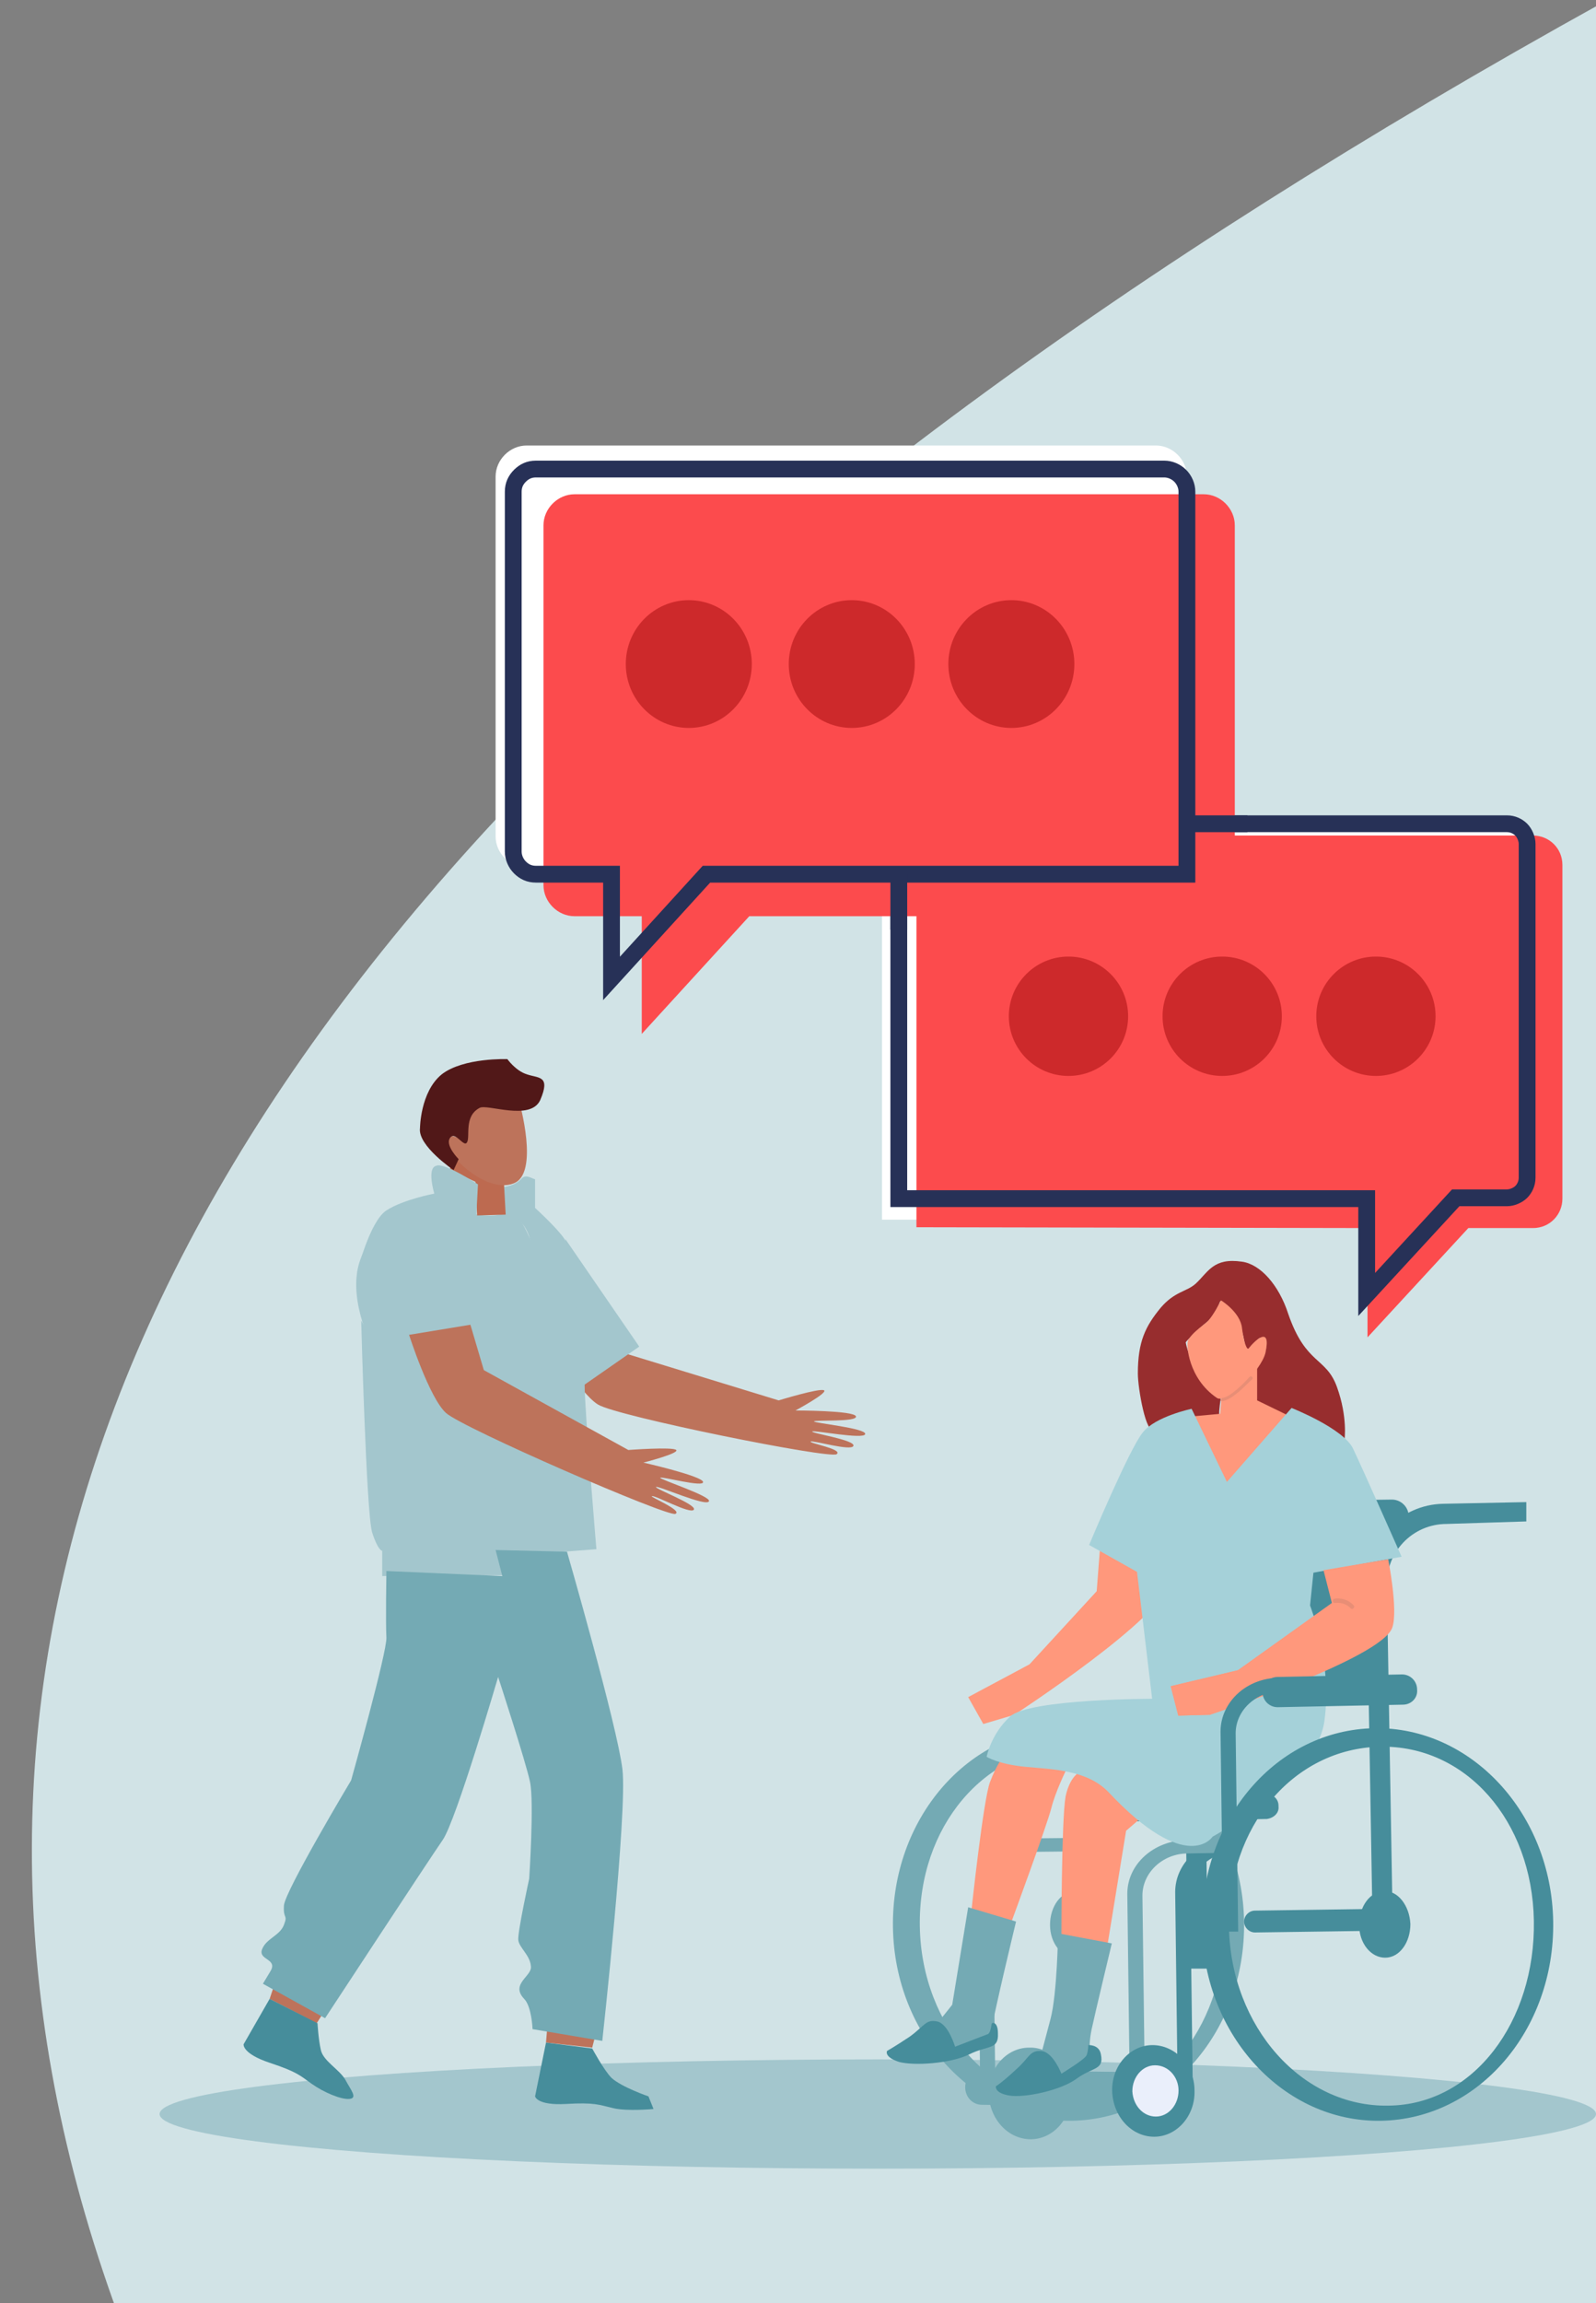 <?xml version="1.0" encoding="utf-8"?>
<!-- Generator: Adobe Illustrator 26.3.1, SVG Export Plug-In . SVG Version: 6.00 Build 0)  -->
<svg version="1.1" id="Layer_1" xmlns="http://www.w3.org/2000/svg" xmlns:xlink="http://www.w3.org/1999/xlink" x="0px" y="0px"
	 viewBox="0 0 190 274" style="enable-background:new 0 0 190 274;" xml:space="preserve">
<rect x="0" y="0" width="190" height="274" fill="#808080" stroke="none"/>
<style type="text/css">
	.st0{clip-path:url(#SVGID_00000029003975894373505720000001583763793514385557_);}
	.st1{fill:none;}
	.st2{fill-rule:evenodd;clip-rule:evenodd;fill:#D1E3E6;}
	.st3{fill-rule:evenodd;clip-rule:evenodd;fill:#FFFFFF;}
	.st4{fill-rule:evenodd;clip-rule:evenodd;fill:#FC4B4D;}
	.st5{fill:none;stroke:#273157;stroke-width:2;}
	.st6{fill-rule:evenodd;clip-rule:evenodd;fill:#CD292B;}
	.st7{fill-rule:evenodd;clip-rule:evenodd;fill:#A3C6CD;}
	.st8{fill-rule:evenodd;clip-rule:evenodd;fill:#74AAB4;}
	.st9{fill-rule:evenodd;clip-rule:evenodd;fill:#468D9B;}
	.st10{fill-rule:evenodd;clip-rule:evenodd;fill:#972D2E;}
	.st11{fill-rule:evenodd;clip-rule:evenodd;fill:#FF987C;}
	.st12{fill-rule:evenodd;clip-rule:evenodd;fill:#A5D1D9;}
	.st13{fill-rule:evenodd;clip-rule:evenodd;fill:#E88E76;}
	.st14{fill-rule:evenodd;clip-rule:evenodd;fill:#EAEFFB;}
	.st15{fill-rule:evenodd;clip-rule:evenodd;fill:#BD735B;}
	.st16{fill-rule:evenodd;clip-rule:evenodd;fill:#BD6A50;}
	.st17{fill-rule:evenodd;clip-rule:evenodd;fill:#511818;}
	.st18{clip-path:url(#SVGID_00000029003975894373505720000001583763793514385557_);fill:none;stroke:#273157;stroke-width:2;}
	.st19{clip-path:url(#SVGID_00000029003975894373505720000001583763793514385557_);fill:none;}
</style>
<g>
	<defs>
		<rect id="SVGID_1_" x="0" y="0" width="190" height="274"/>
	</defs>
	<clipPath id="SVGID_00000060013450446499665940000014155500947103249034_">
		<use xlink:href="#SVGID_1_"  style="overflow:visible;"/>
	</clipPath>
	<g id="Forum-Nav-hero" style="clip-path:url(#SVGID_00000060013450446499665940000014155500947103249034_);">
		<rect id="Rectangle" class="st1" width="190" height="274"/>
		<g id="Mask">
		</g>
		<path id="Path-6-Copy" class="st2" d="M416.7-97.2C78.2,21.2-52.2,154,25.6,301.1c116.7,220.6,557.8,4.5,405.7-121.9
			C329.9,94.9,325,2.7,416.7-97.2z"/>
		<g id="Group-3">
			<g transform="translate(105, 97)">
				<path id="Rectangle_00000080179979827314240370000016924973765072405908_" class="st3" d="M3.5,1.4h70c1.9,0,3.5,1.5,3.5,3.5
					v39.7c0,1.9-1.5,3.5-3.5,3.5H0l0,0V4.8C0,2.9,1.5,1.4,3.5,1.4z"/>
				<path id="Combined-Shape" class="st4" d="M77.5,2.4c1.9,0,3.5,1.5,3.5,3.5v39.7c0,1.9-1.5,3.5-3.5,3.5h-7.7l-12,13v-13L4.1,49
					V5.9c0-1.9,1.5-3.5,3.5-3.5H77.5z"/>
				<path id="Combined-Shape_00000024715894974463437330000007325978847110825899_" class="st5" d="M74.4,1c0.7,0,1.3,0.3,1.7,0.7
					s0.7,1.1,0.7,1.7v39.7c0,0.7-0.3,1.3-0.7,1.7c-0.4,0.4-1.1,0.7-1.7,0.7h-6.1L57.7,57V45.6H2V14.1V3.5c0-0.7,0.3-1.3,0.7-1.7
					S3.8,1,4.5,1h39.4H74.4z"/>
				<ellipse id="Oval-Copy-17" class="st6" cx="40.5" cy="23.9" rx="7.1" ry="7.1"/>
				<ellipse id="Oval-Copy-18" class="st6" cx="22.2" cy="23.9" rx="7.1" ry="7.1"/>
				<ellipse id="Oval" class="st6" cx="58.8" cy="23.9" rx="7.1" ry="7.1"/>
			</g>
		</g>
		<ellipse id="Oval-Copy-2" class="st7" cx="104.5" cy="251.5" rx="85.5" ry="6.5"/>
		<g id="Group-4">
			<g transform="translate(59, 53)">
				<path id="Rectangle_00000013875469351871589160000001447442633504275852_" class="st3" d="M78.6,0H3.7C1.7,0,0,1.7,0,3.7v42.8
					c0,2,1.7,3.7,3.7,3.7h78.6l0,0V3.7C82.3,1.7,80.6,0,78.6,0z"/>
				<path id="Combined-Shape_00000155140202528844606810000005894546298499282321_" class="st4" d="M9.4,5.8c-2,0-3.7,1.7-3.7,3.7
					v42.8c0,2,1.7,3.7,3.7,3.7h8v14l12.8-14H88V9.5c0-2-1.7-3.7-3.7-3.7H9.4z"/>
				<ellipse id="Oval-Copy-20" class="st6" cx="42.4" cy="26" rx="7.5" ry="7.6"/>
				<ellipse id="Oval-Copy-21" class="st6" cx="23" cy="26" rx="7.5" ry="7.6"/>
				<ellipse id="Oval-Copy-22" class="st6" cx="61.4" cy="26" rx="7.5" ry="7.6"/>
				<path id="Combined-Shape_00000120559841768632934960000010381268331986779553_" class="st5" d="M4.8,2.8C4,2.8,3.4,3.1,2.9,3.6
					S2.1,4.7,2.1,5.5v42.8c0,0.7,0.3,1.4,0.8,1.9S4,51,4.8,51h9v12.4L25.1,51h57.2V5.5c0-0.7-0.3-1.4-0.8-1.9s-1.2-0.8-1.9-0.8H4.8z
					"/>
			</g>
		</g>
		<g id="Group-107">
			
				<g transform="translate(145.236, 202.259) scale(-1, 1) translate(-145.236, -202.259) translate(105.569, 150)">
				<path id="Fill-7" class="st8" d="M39.1,78.5c0.2-11.9,8.1-20.9,18.3-20.7c10.3,0.2,18.2,9.5,18,21.4c-0.2,11.9-8.7,21.5-19,21.3
					C46.3,100.4,38.9,90.5,39.1,78.5 M36.8,78.6c-0.2,12.9,8.9,23.5,20.5,23.7c11.5,0.2,21.1-10.1,21.3-23s-8.9-23.5-20.5-23.7
					C46.6,55.4,37,65.7,36.8,78.6"/>
				<path id="Fill-9" class="st8" d="M53.8,78.9c0,2.2,1.3,4,3,4s3.1-1.7,3.1-3.9c0-2.2-1.3-4-3-4C55.3,74.9,53.9,76.7,53.8,78.9"/>
				<path id="Fill-14" class="st8" d="M57.4,99c-0.1,3,2.1,5.5,4.8,5.5s4.9-2.4,5-5.4s-2.1-5.5-4.8-5.5C59.7,93.5,57.5,96,57.4,99"
					/>
				<path id="Fill-16" class="st8" d="M50.4,100.6l17.6-0.2c1.1,0,2-0.9,2-2.1c0-1.1-0.9-2-2-2l-17.6,0.2c-1.1,0-2,0.9-2,2.1
					C48.3,99.7,49.3,100.6,50.4,100.6"/>
				<path id="Fill-18" class="st8" d="M51.8,68.6l9.7,0.1c3.9,0.1,7,2.9,7,6.4l-0.3,23.8h-1.8l0.3-23.6c0-2.7-2.4-5-5.4-5l-9.5-0.1
					L51.8,68.6z"/>
				<path id="Fill-20" class="st9" d="M38,68.7c3.9,0.1,7,2.9,7,6.4l-0.3,23.8h-1.8l0.3-23.6c0-2.7-2.4-5-5.4-5L38,68.7z"/>
				<path id="Fill-22" class="st9" d="M22.1,50.1L45,50.7c0.8,0,1.5-1,1.5-2.2l0.2-13c0-1.2-0.6-2.2-1.5-2.3l-22.9-0.6
					c-0.8,0-1.5,1-1.5,2.2l-0.2,13C20.6,49,21.3,50,22.1,50.1"/>
				<path id="Fill-24" class="st9" d="M27.5,29.1l7.5,0.1c5.1,0.1,9.1,4.3,9.1,9.4l-0.6,45.6h-2.4l0.6-45.3c0.1-4-3.1-7.3-7.1-7.3
					l-7.1-0.1L27.5,29.1z"/>
				<path id="Fill-26" class="st9" d="M19.2,32.4l7.3,0.1c1.1,0,2-0.9,2-2s-0.9-2-2-2l-7.3-0.1c-1.1,0-2,0.9-2,2
					C17.2,31.4,18.1,32.3,19.2,32.4"/>
				<path id="Fill-28" class="st9" d="M21.3,79.7l14.2,0.2c0.7,0,1.3-0.6,1.3-1.3c0-0.7-0.6-1.3-1.3-1.3l-14.2-0.2
					c-0.7,0-1.3,0.6-1.3,1.3S20.6,79.7,21.3,79.7"/>
				<path id="Fill-30" class="st9" d="M3.2,28.7l9.9,0.2c5.1,0.1,9.1,4.3,9.1,9.4L21.5,79h-2.4l0.7-40.4c0.1-4-3.1-7.3-7.1-7.3
					L3.2,31V28.7z"/>
				<path id="Fill-32" class="st9" d="M34.1,66.4l16.8,0.3c0.8,0,1.5-0.6,1.5-1.4v-0.1c0-0.8-0.6-1.5-1.4-1.5l-16.8-0.3
					c-0.8,0-1.5,0.6-1.5,1.4v0.1C32.6,65.7,33.3,66.3,34.1,66.4"/>
				<path id="Fill-34" class="st8" d="M37.7,68.8l6,0.1c3.9,0.1,7,2.9,7,6.4l-0.3,23.8h-1.8l0.3-23.6c0-2.7-2.4-5-5.4-5l-5.7-0.1
					L37.7,68.8z"/>
				<g id="Group" transform="translate(18.044, 0)">
					<g id="Group-32">
						<path id="Fill-1" class="st10" d="M18.5,10.9c0,0,0.3-2.3,0.9-3.8s2.2-2.3,2.2-2.3s0.6,1.7,1.6,2.5s2.5,2.3,2.5,2.4
							c-0.1,0.7-1.4,5.3-4.2,6.5c0-0.1,0.3,1.9,0.2,2c0.8,0.6,3.2,0.5,3.2,0.5s3.7,0.5,4.6,1.3s1.9-4.8,1.9-6.6
							c0-3.8-0.9-5.6-2.7-7.8c-1.7-2-3.1-1.9-4.2-2.9C23,1.3,22.4-0.4,19,0.1c-2.2,0.3-4.4,2.8-5.5,6.2C11.4,12.4,9,11.4,7.7,15
							s-0.9,6.3-0.9,6.3l10.6-4.4l0.2-4.1c0,0-1.9-2.1-0.9-3.6C16.9,8.8,18.5,10.9,18.5,10.9"/>
						<polygon id="Fill-3" class="st11" points="17.2,12.7 17.2,16.6 13.7,18.3 21.2,26.9 24.9,18.5 21.6,18.2 21.4,15.7 						"/>
						<path id="Fill-5" class="st11" d="M18.2,10.4c-0.7-0.9-2.7-2.8-2,0.5c0.5,2.2,4.7,6.2,5.8,5.4c3.4-2.3,3.7-6.4,3.4-6.9
							c-0.5-0.8-1.2-1.3-2.2-2.1c-0.7-0.6-1.7-2.6-1.7-2.6S19.2,6.1,19,8C18.8,9.7,18.4,10.7,18.2,10.4"/>
						<path id="Fill-7_00000021839634138005893840000002088581348367385220_" class="st11" d="M37.9,60.6c0,0,1.5,0.3,2.1,3.1
							c0.5,2.8,0.5,16.6,0.5,16.6l-5.5,1l-2.2-13.5l-2.2-1.9L37.9,60.6z"/>
						<path id="Fill-13-Copy" class="st11" d="M30.4,30.6c0,0-2.7,5.5-2.6,7.7C28,42.2,46.1,54,46.1,54l3.7,1.1l1.8-3.2L44.3,48
							l-8-8.7l-0.5-6.5L30.4,30.6z"/>
						<path id="Fill-9_00000043429178728564684390000006911816063574472110_" class="st11" d="M39.9,60.5l7.6-1.4
							c0,0,0.7,0.8,1.5,2.9c0.8,2.1,2.2,15.2,2.2,15.2l-4.8,1.3c0,0-4.2-11.4-4.7-13.4S39.9,60.5,39.9,60.5"/>
						<path id="Fill-11" class="st12" d="M13.1,17.5l7.7,8.8l4.2-8.7c0,0,4.3,0.9,5.8,2.8c1.6,1.9,6.4,13.4,6.4,13.4L31.5,37
							l-1.8,15.1c0,0,14.6,0,16.9,2.1c2.3,2.1,2.8,4.8,2.8,4.8s-1.4,0.9-4.7,1.2s-7.3,0.4-9.8,3c-9.4,10-12.4,5.3-12.4,5.3
							S10.2,61.8,9.2,54.8S10.9,41,10.9,41l-0.4-3.9L0,35.2c0,0,4.6-10.4,5.8-12.9C7,19.9,13.1,17.5,13.1,17.5"/>
						<path id="Fill-13" class="st11" d="M1.6,35.5c0,0-1.2,6-0.5,8.1C2.3,47.3,22.8,54,22.8,54l3.8,0.1l0.9-3.5l-8-1.9l-11.2-8
							l1-3.9L1.6,35.5z"/>
						<path id="Fill-21" class="st8" d="M34.5,81.2l6.4-1.2c0,0,0.1,7.2,0.9,10.2c0.8,3,1.3,4.9,1.3,4.9l-2.6,2.3L37,95.3
							c0,0,0.4-1.5-0.1-3.9C36.4,89.1,34.5,81.2,34.5,81.2"/>
						<path id="Fill-23" class="st8" d="M45.9,78.6l5.7-1.7l1.9,11.6l1.6,2l-1.6,3l-3-0.3L49,92.3C48.4,88.9,45.9,78.6,45.9,78.6"/>
						<g id="Group-27" transform="translate(48.058, 90.393)">
							<g id="Clip-26">
							</g>
							<path id="Fill-25" class="st9" d="M5.1,3.1c0,0,0.8-2.7,2.1-3c1.4-0.3,1.5,0.5,3.3,1.8c1.8,1.2,2.7,1.7,2.7,1.7
								s0.4,0.7-1.4,1.3C10,5.4,5.6,5.1,3.4,4S-0.1,3.5,0,1.5c0-1.3,0.6-1.3,0.7-1.2c0.1,0,0.1,1.1,0.5,1.3C1.5,1.7,5.1,3.1,5.1,3.1
								"/>
						</g>
						<path id="Fill-28_00000160177804662448458200000002356567784929470099_" class="st13" d="M21.4,16.7c-1.3-0.1-3.3-2.4-3.6-2.6
							c-0.1-0.1-0.1-0.2,0-0.3s0.2-0.1,0.3,0c0.6,0.7,2.3,2.4,3.2,2.5c0.1,0,0.2,0.1,0.2,0.2C21.6,16.6,21.5,16.7,21.4,16.7"/>
						<path id="Fill-30_00000157998913789335864880000010153167188534238854_" class="st13" d="M5.8,41.4
							C5.7,41.4,5.7,41.4,5.8,41.4c-0.2-0.2-0.2-0.3-0.1-0.4c1-1.1,2.3-0.8,2.3-0.8c0.1,0,0.2,0.1,0.2,0.3c0,0.1-0.1,0.2-0.3,0.2
							c0,0-1.1-0.2-1.9,0.7C5.9,41.4,5.9,41.4,5.8,41.4"/>
					</g>
					<path id="Fill-1_00000109740753169568796480000006478048447599396010_" class="st9" d="M42.9,94c1.4-0.1,1.4,0.8,3,2.2
						c1.6,1.5,2.4,2,2.4,2s0.2,0.8-1.6,1.1c-1.8,0.3-6.1-0.6-8-2s-3.3-1-2.9-2.9c0.2-1.2,1.5-1.1,1.5-1.1s0,0.7,0.2,1.2s3,2.2,3,2.2
						S41.5,94.1,42.9,94z"/>
				</g>
				<path id="Fill-84" class="st9" d="M2.3,78.5c0.2-11.9,8.1-20.9,18.3-20.7c10.3,0.2,18.2,9.5,18,21.4s-8.7,21.5-19,21.3
					C9.5,100.4,2.1,90.5,2.3,78.5 M0,78.6c-0.2,12.9,8.9,23.5,20.5,23.7c11.5,0.2,21.1-10.1,21.3-23s-8.9-23.5-20.5-23.7
					C9.8,55.4,0.2,65.7,0,78.6"/>
				<path id="Fill-86" class="st9" d="M17,78.9c0,2.2,1.3,4,3,4s3.1-1.7,3.1-3.9c0-2.2-1.3-4-3-4C18.5,74.9,17.1,76.7,17,78.9"/>
				<path id="Fill-88" class="st9" d="M17.9,52.8l14.9,0.3c1,0,1.8-0.8,1.8-1.8s-0.8-1.8-1.8-1.8L18,49.2c-1,0-1.8,0.8-1.8,1.8
					C16.1,52,16.9,52.8,17.9,52.8"/>
				<path id="Fill-90" class="st9" d="M22.9,49.5l9.7,0.1c3.9,0,7,2.9,7,6.4l-0.3,23.8h-1.8l0.3-23.6c0-2.7-2.4-5-5.5-5l-9.5-0.1
					L22.9,49.5z"/>
				<path id="Fill-92" class="st9" d="M42.7,98.7c-0.1,3,2.1,5.5,4.8,5.5s4.9-2.4,5-5.4s-2.1-5.5-4.8-5.5
					C45,93.3,42.7,95.7,42.7,98.7"/>
				<path id="Fill-94" class="st14" d="M44.6,98.7c0,1.7,1.2,3.1,2.7,3.1s2.7-1.3,2.8-3c0-1.7-1.2-3.1-2.7-3.1
					C45.8,95.7,44.6,97.1,44.6,98.7"/>
				<path id="Fill-13_00000136399188327717513730000001548805272766805692_" class="st11" d="M40.8,54l3.8,0.1l0.9-3.5l-8-1.9
					C39.7,52.2,40.8,54,40.8,54z"/>
			</g>
		</g>
		<g id="Group-2-Copy">
			
				<g transform="translate(66, 188.5) scale(-1, 1) translate(-66, -188.5) translate(29, 126)">
				<g id="Group_00000012463345793637736080000006087083483636380589_">
					<polygon id="Fill-3_00000031923758669524561260000012503068927108672642_" class="st15" points="31.8,114.9 32.5,117.6 38,117 
						37.8,114.6 					"/>
					<polygon id="Fill-7_00000075848902196413960160000002202539743919614851_" class="st15" points="65.3,114.7 64.6,113.6 
						70.5,110.6 70.9,111.8 					"/>
					<path id="Fill-9_00000116236703774079507400000011917592413982394778_" class="st15" d="M31.3,30l-2.7,5l-18.3,5.6
						c0,0-4.9-1.5-5.4-1.2s3.4,2.4,3.4,2.4s-7,0-7.2,0.7s4.9,0.4,5,0.6c0,0.2-6.2,0.8-6.1,1.5s6.2-0.5,6.3-0.3
						c0.2,0.2-5.1,1-4.9,1.7c0.2,0.7,4.9-0.7,5.1-0.5S2.6,46.4,3.4,47s26.1-4.5,28.4-5.9s6.2-8.2,6.2-8.2L31.3,30z"/>
					<polygon id="Fill-17" class="st7" points="35.7,21.4 26.9,34.2 33.8,39 					"/>
					<path id="Fill-19" class="st7" d="M46.8,18.4c3.6,0.7,9.6,0.9,11.6,2.8c6.6,6.5-3.8,20.1-3.8,20.1l-3.4,8.9l-8.7,8.5h-5.4
						c0,0,1.7-25.5,1.6-29.3c-0.4-8.4,3.7-11.9,3.7-11.9S42.2,19.2,46.8,18.4z"/>
					<path id="Fill-21_00000018943189667880674040000015125863020913511830_" class="st7" d="M43,15.2v3c0,0-2.2,0.4-3,2.9
						s-2.8,37.6-2.8,37.6L32,58.3c0,0,1.4-16.6,1.4-19.5s1.9-16,2.2-17s3.7-4.1,3.7-4.1v-3.4c0.6-0.2,1.1-0.6,1.6-0.1
						C41.7,15.1,43,15.2,43,15.2"/>
					<polygon id="Fill-27" class="st16" points="49.5,10.7 49.4,13.2 46.4,14.6 46.2,18.6 42.8,18.5 43,14.8 					"/>
					<path id="Fill-29" class="st15" d="M49.8,9.3c0.8,1.5-4.5,6.8-7.9,5.5C38.7,13.7,41.2,5,41.2,5s3.7-0.5,5,0.2s1.2,4.7,1.2,4.7
						S49.4,8.7,49.8,9.3z"/>
					<path id="Fill-35" class="st17" d="M50.4,1.8C53,3.9,53,8.3,53,8.2c0.3,2.1-4,5-4,5l-0.6-1.3c0,0,1.5-1.5,1.1-2.4
						c-0.6-1.2-1.7,1.1-2.1,0.4c-0.4-0.7,0.4-3.1-1.5-4.1c-0.9-0.5-6,1.6-7.2-0.9c-1.3-3,0.2-2.6,1.6-3.1C41.6,1.4,42.6,0,42.6,0
						S47.8-0.2,50.4,1.8z"/>
					<path id="Fill-42" class="st7" d="M46.1,14.9l0.2,3.8c0,0-1.7,1.6-2.5,7.7s-0.5,9-0.5,9l-0.4,2.1c0,0,4.5-11.5,6.4-13.7
						s5.2-3.7,6.6-3.3c2.8,0.3,4.6,4.9,4.6,4.9S59,19.3,57,18s-5.7-2-5.7-2s0.9-3-0.2-3.3C50.2,12.2,46.1,14.9,46.1,14.9"/>
					<path id="Fill-44" class="st7" d="M53,40.7c0,0-5.9,9.2-7.2,9.7s-2.4,0.9-2.4,0.9s-1.2,6.5-0.8,7.2c0.3,0.7,0.8,1,0.8,1
						l-0.3,1.9l14.4,0.1v-3c0,0,0.5,0,1.2-2.2C59.4,54,60,31.1,60,31.1L54.7,41L53,40.7z"/>
					<path id="Fill-46" class="st8" d="M35.5,58.6c0,0-6,20.8-6.6,25.9c-0.6,5.1,2.4,32.3,2.4,32.3l8.3-1.4c0,0,0.1-2.7,1-3.6
						c1.7-1.8-1-2.7-0.8-3.9c0.1-1.3,1.4-2.2,1.5-3.1S40,97.5,40,97.5s-0.6-9.1-0.1-11.5s3.8-12.5,3.8-12.5s5,17.1,6.6,19.4
						s14,21.2,14,21.2l7.4-4.1c0,0,0,0-0.9-1.5s1.5-1.3,1-2.6c-0.5-1.3-2.1-1.6-2.6-2.9s0.1-0.6,0-2.3c-0.1-1.7-8-14.9-8-14.9
						s-4.3-15.3-4.2-17s0-7.9,0-7.9l-13.8,0.6l0.8-3.1L35.5,58.6z"/>
					<path id="Fill-76" class="st9" d="M38,117l1.3,6.4c0,0-0.2,1.1-3.7,0.9c-3.4-0.2-3.9,0.1-5.6,0.5s-4.8,0.1-4.8,0.1l0.6-1.5
						c0,0,3.2-1.1,4.4-2.2c0.9-0.9,2.3-3.5,2.3-3.5L38,117z"/>
					<path id="Fill-78" class="st9" d="M70.9,111.8l3.1,5.4c0,0,0.2,1.1-3.1,2.2c-3.3,1.1-3.6,1.5-5,2.5s-3.5,1.9-4.5,1.8
						s-0.2-1,0.5-2.3c0.7-1.2,2.6-2.2,2.9-3.5s0.4-3.2,0.4-3.2L70.9,111.8z"/>
				</g>
				<path id="Fill-70" class="st15" d="M47,31.6L45.4,37l-17.2,9.5c0,0-5.3-0.4-5.7,0c-0.4,0.4,3.9,1.5,3.9,1.5s-7,1.6-7.1,2.3
					s5-0.7,5.1-0.5s-6.1,2.2-5.8,2.8c0.3,0.7,6.1-1.9,6.3-1.7c0.2,0.2-4.9,2.1-4.5,2.7c0.4,0.6,4.7-1.8,5-1.6
					c0.2,0.1-3.7,1.7-2.8,2.1c0.9,0.4,25.3-10.2,27.3-12s4.4-9.3,4.4-9.3L47,31.6z"/>
			</g>
		</g>
	</g>
	
		<line style="clip-path:url(#SVGID_00000060013450446499665940000014155500947103249034_);fill:none;stroke:#273157;stroke-width:2;" x1="141.3" y1="98" x2="148.5" y2="98"/>
	
		<line style="clip-path:url(#SVGID_00000060013450446499665940000014155500947103249034_);fill:none;stroke:#273157;stroke-width:2;" x1="107" y1="104" x2="107" y2="110.6"/>
	<rect style="clip-path:url(#SVGID_00000060013450446499665940000014155500947103249034_);fill:none;" width="190" height="274"/>
</g>
</svg>
